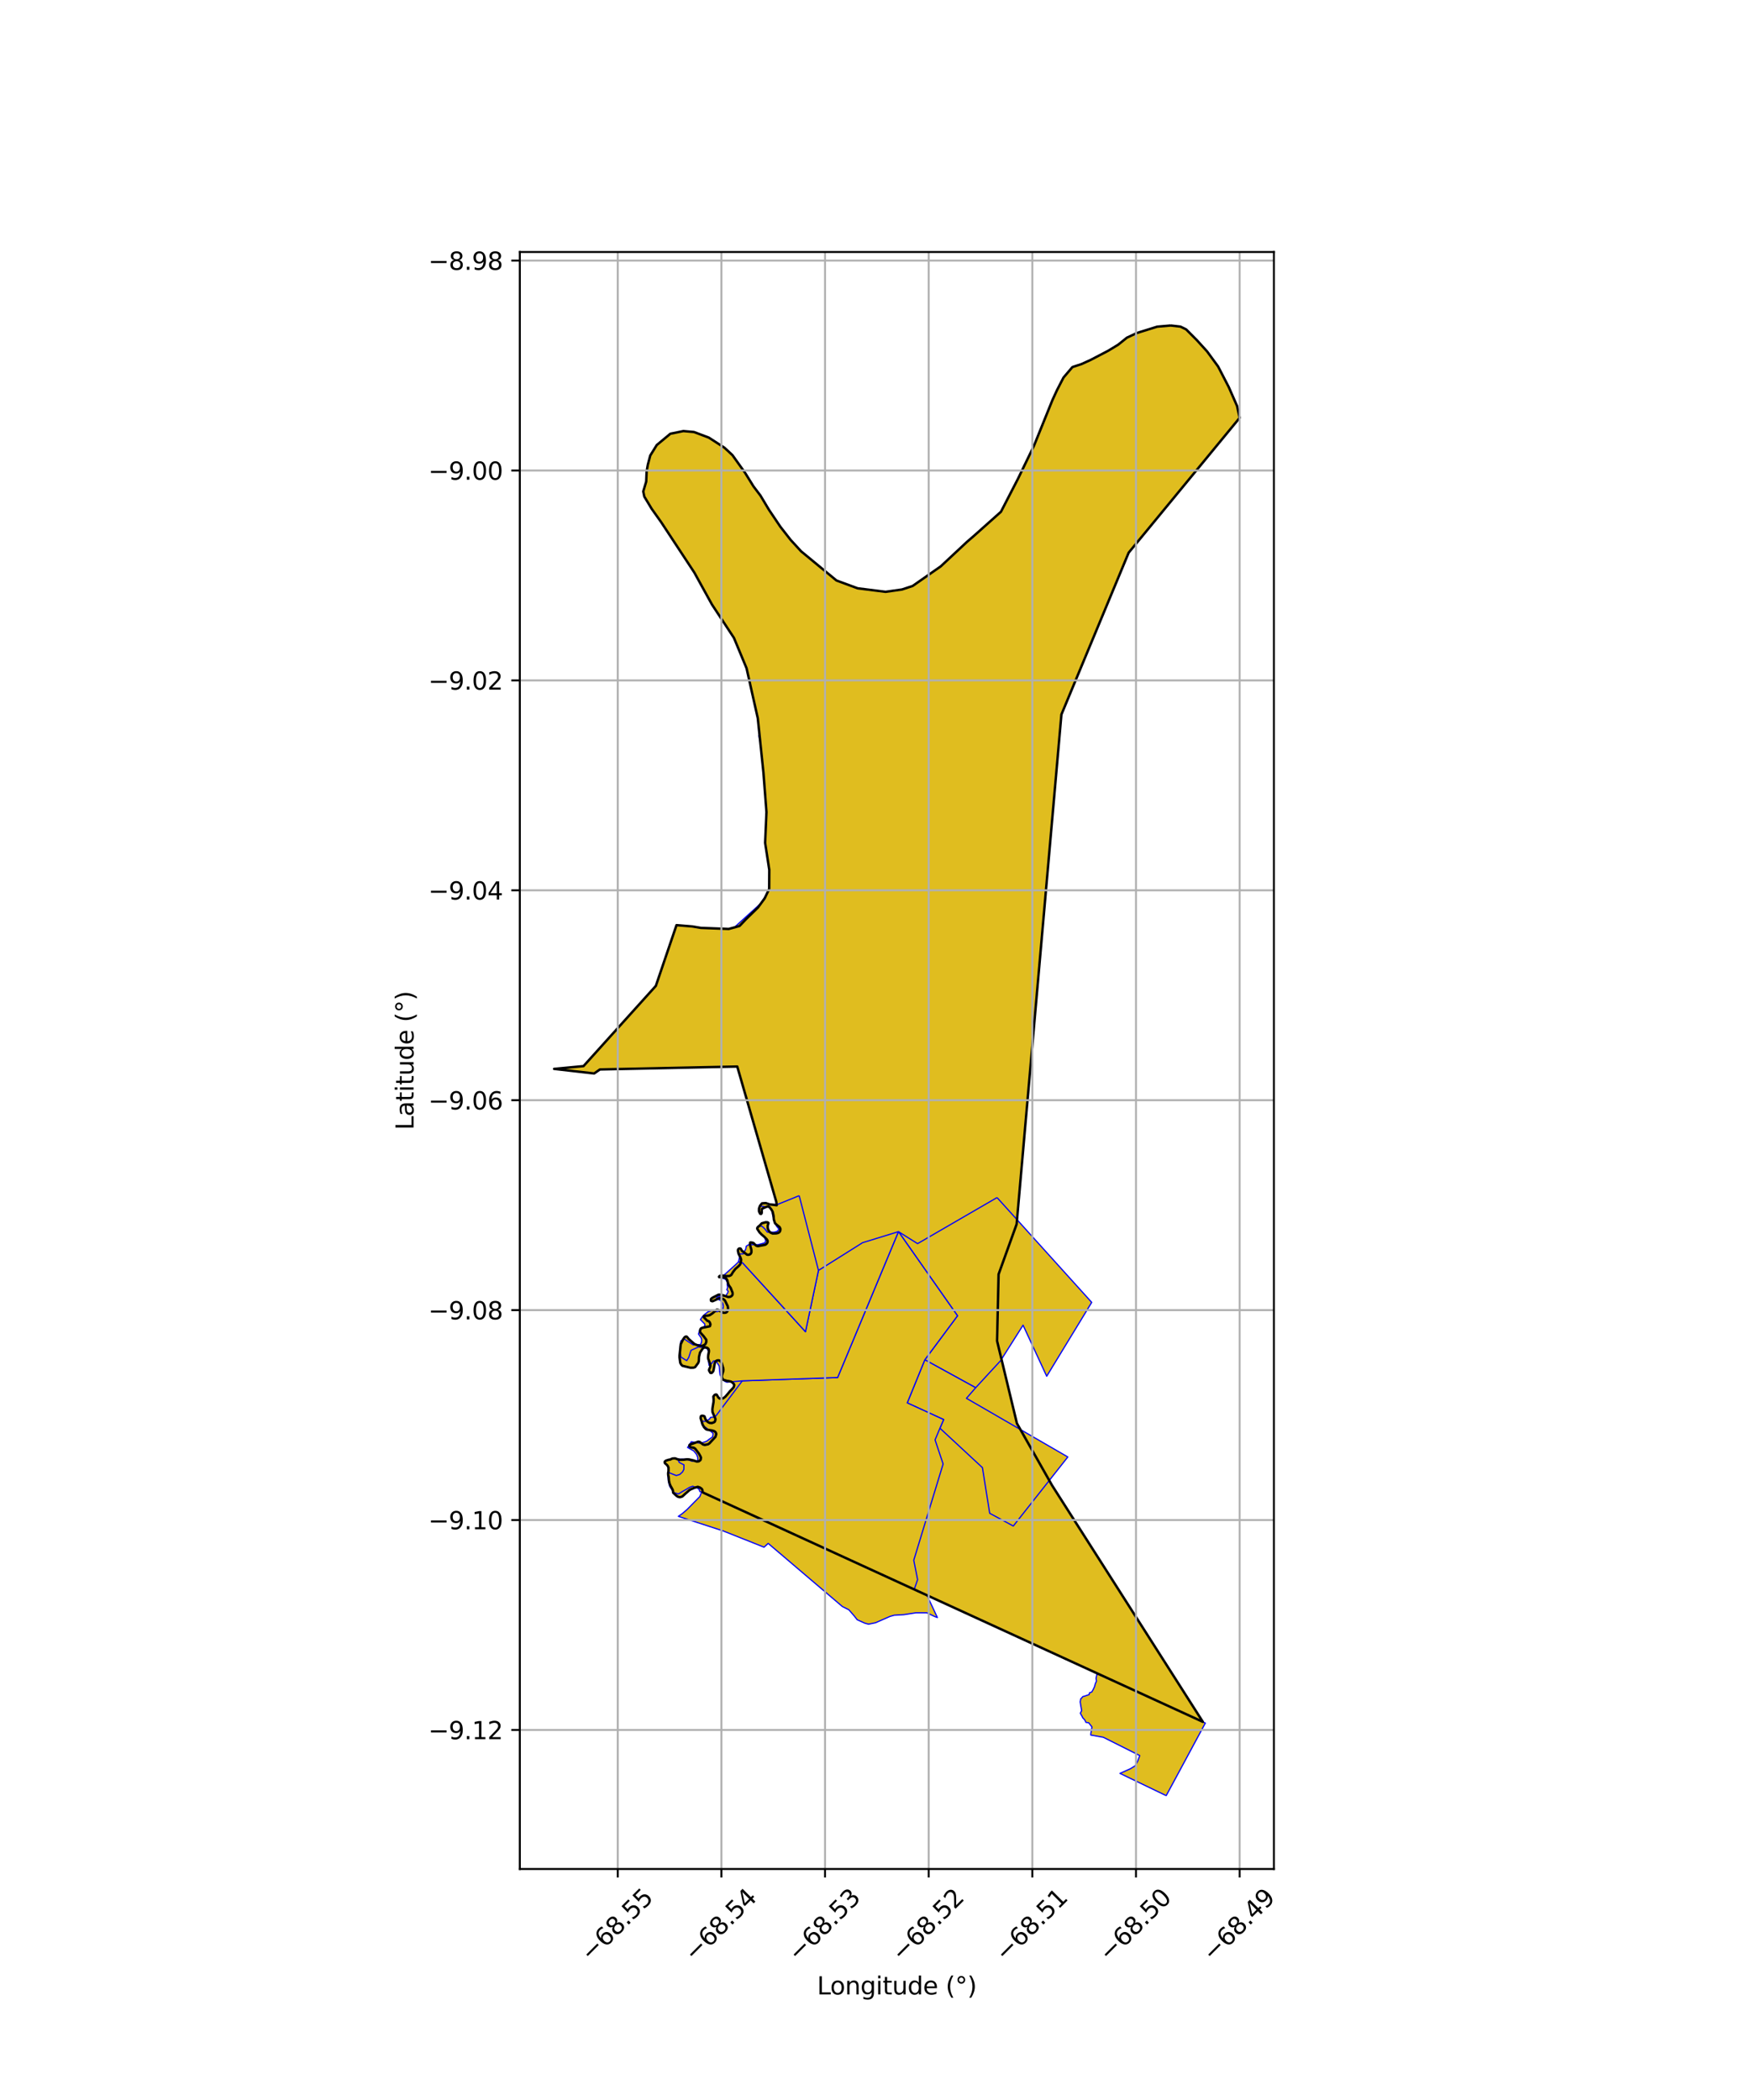 <?xml version="1.0" encoding="utf-8" standalone="no"?>
<!DOCTYPE svg PUBLIC "-//W3C//DTD SVG 1.1//EN"
  "http://www.w3.org/Graphics/SVG/1.1/DTD/svg11.dtd">
<svg xmlns:xlink="http://www.w3.org/1999/xlink" width="720pt" height="864pt" viewBox="0 0 720 864" xmlns="http://www.w3.org/2000/svg" version="1.1">
 <defs>
  <style type="text/css">*{stroke-linejoin: round; stroke-linecap: butt}</style>
 </defs>
 <g id="figure_1">
  <g id="patch_1">
   <path d="M 0 864 
L 720 864 
L 720 0 
L 0 0 
z
" style="fill: #ffffff"/>
  </g>
  <g id="axes_1">
   <g id="patch_2">
    <path d="M 213.872 768.96 
L 524.128 768.96 
L 524.128 103.68 
L 213.872 103.68 
z
" style="fill: #ffffff"/>
   </g>
   <g id="PatchCollection_1">
    <path d="M 315.348 368.096 
L 389.11 423.357 
L 382.056 439.625 
L 367.321 439.344 
L 312.938 371.754 
L 315.348 368.096 
" clip-path="url(#p35bdde4fa9)" style="fill: #e0bd1f; stroke: #0000ff; stroke-width: 0.5"/>
    <path d="M 312.938 371.754 
L 367.321 439.344 
L 343.735 438.531 
L 336.111 438.544 
L 302.342 381.353 
L 312.938 371.754 
" clip-path="url(#p35bdde4fa9)" style="fill: #e0bd1f; stroke: #0000ff; stroke-width: 0.5"/>
    <path d="M 314.208 312.755 
L 403.46 326.475 
L 412.264 355.491 
L 315.335 319.09 
L 314.208 312.755 
" clip-path="url(#p35bdde4fa9)" style="fill: #e0bd1f; stroke: #0000ff; stroke-width: 0.5"/>
    <path d="M 395.047 300.644 
L 397.535 307.163 
L 403.46 326.475 
L 314.208 312.755 
L 312.214 302.62 
L 395.047 300.644 
" clip-path="url(#p35bdde4fa9)" style="fill: #e0bd1f; stroke: #0000ff; stroke-width: 0.5"/>
    <path d="M 298.634 206.003 
L 302.963 222.14 
L 277.003 222.379 
L 276.584 221.75 
L 272.039 214.855 
L 268.097 209.304 
L 267.306 207.981 
L 298.634 206.003 
" clip-path="url(#p35bdde4fa9)" style="fill: #e0bd1f; stroke: #0000ff; stroke-width: 0.5"/>
    <path d="M 481.66 133.92 
L 485.683 134.384 
L 488.011 135.521 
L 492.446 139.972 
L 496.653 144.606 
L 501.171 150.793 
L 505.554 159.273 
L 508.952 167.02 
L 510.025 171.914 
L 464.365 227.389 
L 436.693 293.983 
L 418.268 503.665 
L 410.843 524.283 
L 410.225 551.703 
L 418.391 585.621 
L 432.864 611.149 
L 494.889 708.416 
L 289.367 614.134 
L 289.01 613.812 
L 289.052 613.529 
L 288.983 613.048 
L 288.729 612.556 
L 288.011 612.039 
L 287.081 611.721 
L 286.274 611.899 
L 285.627 612.148 
L 285.348 612.312 
L 285.065 612.439 
L 284.722 612.557 
L 284.23 612.74 
L 283.627 613.095 
L 282.916 613.804 
L 282.532 614.076 
L 282.011 614.508 
L 281.254 615.296 
L 280.734 615.693 
L 280.107 615.917 
L 279.829 615.984 
L 279.254 615.912 
L 278.781 615.728 
L 278.301 615.398 
L 277.665 614.736 
L 277.123 614.296 
L 276.956 614.137 
L 276.862 613.238 
L 276.633 612.674 
L 276.21 612.006 
L 275.848 611.286 
L 275.477 610.353 
L 275.216 609.208 
L 275.187 608.404 
L 275.12 607.765 
L 274.914 606.889 
L 274.883 606.117 
L 275.037 605.176 
L 275.036 604.386 
L 275.036 603.82 
L 274.721 603.113 
L 274.277 602.6 
L 273.674 602.101 
L 273.45 601.752 
L 273.489 601.354 
L 273.648 601.209 
L 274 600.94 
L 274.773 600.675 
L 275.352 600.519 
L 275.797 600.516 
L 276.109 600.296 
L 276.74 600.056 
L 277.77 600.009 
L 278.779 600.384 
L 279.683 600.588 
L 281.12 600.584 
L 282.122 600.456 
L 282.578 600.402 
L 283.461 600.441 
L 284.551 600.637 
L 285.303 600.854 
L 285.966 601.108 
L 286.659 601.317 
L 287.491 601.24 
L 288.146 600.745 
L 288.276 600.499 
L 288.444 599.942 
L 288.409 599.714 
L 288.109 599.031 
L 287.535 598.019 
L 287.048 597.398 
L 286.769 597.039 
L 286.034 596.044 
L 285.482 595.666 
L 284.779 595.562 
L 284.292 595.472 
L 283.887 595.251 
L 283.691 595.057 
L 283.618 594.736 
L 283.663 594.528 
L 283.802 594.386 
L 284.378 594.168 
L 285.293 593.786 
L 286.081 593.447 
L 286.774 593.169 
L 287.326 593.124 
L 287.87 593.244 
L 288.242 593.501 
L 288.654 593.9 
L 289.245 594.306 
L 289.984 594.494 
L 290.863 594.381 
L 291.313 594.217 
L 291.907 593.815 
L 292.369 593.317 
L 293.058 592.492 
L 293.443 592.053 
L 293.935 591.662 
L 294.348 591.161 
L 294.61 590.544 
L 294.682 590.096 
L 294.618 589.657 
L 294.383 589.216 
L 293.872 588.825 
L 293.04 588.553 
L 292.246 588.447 
L 291.412 588.323 
L 290.973 588.227 
L 290.445 588.004 
L 289.988 587.615 
L 289.677 587.208 
L 289.45 586.848 
L 289.108 586.182 
L 288.843 585.419 
L 288.525 584.532 
L 288.36 584.018 
L 288.264 583.507 
L 288.273 582.924 
L 288.353 582.722 
L 288.579 582.516 
L 288.83 582.457 
L 289.128 582.462 
L 289.496 582.527 
L 289.788 582.687 
L 289.887 582.827 
L 290 583.213 
L 290.168 583.737 
L 290.446 584.224 
L 290.804 584.687 
L 291.355 585.125 
L 292 585.437 
L 292.582 585.525 
L 292.899 585.493 
L 293.421 585.351 
L 293.854 585.127 
L 294.143 584.836 
L 294.327 584.422 
L 294.364 584.072 
L 294.298 583.605 
L 294.041 582.94 
L 293.802 582.467 
L 293.642 582.126 
L 293.326 581.438 
L 293.167 581.013 
L 293.096 580.479 
L 293.084 579.851 
L 293.154 579.187 
L 293.318 578.241 
L 293.469 577.474 
L 293.564 576.84 
L 293.6 575.874 
L 293.498 575.001 
L 293.464 574.856 
L 293.506 574.563 
L 293.725 574.18 
L 293.998 573.926 
L 294.333 573.752 
L 294.537 573.716 
L 294.771 573.75 
L 294.871 573.821 
L 295.034 574.109 
L 295.278 574.549 
L 295.562 574.97 
L 296.002 575.35 
L 296.691 575.489 
L 297.204 575.411 
L 297.57 575.276 
L 298.388 574.67 
L 298.983 574.05 
L 299.447 573.454 
L 299.854 572.89 
L 300.214 572.502 
L 300.831 571.924 
L 301.406 571.268 
L 301.581 571.062 
L 301.882 570.692 
L 302.109 570.088 
L 302.092 569.829 
L 301.923 569.429 
L 301.572 569.019 
L 301.278 568.754 
L 300.729 568.42 
L 300.221 568.279 
L 299.601 568.183 
L 299.174 568.161 
L 298.634 568.007 
L 298.228 567.903 
L 297.877 567.818 
L 297.583 567.688 
L 297.351 567.466 
L 297.183 567.169 
L 297.063 566.884 
L 296.984 566.555 
L 297 565.94 
L 297.137 565.361 
L 297.276 564.971 
L 297.548 564.233 
L 297.635 563.58 
L 297.558 562.935 
L 297.274 561.9 
L 297.112 561.39 
L 296.876 560.71 
L 296.668 560.308 
L 296.399 559.996 
L 296.078 559.818 
L 295.714 559.669 
L 295.007 559.732 
L 294.558 559.999 
L 294.308 560.281 
L 294.075 560.946 
L 294.009 561.593 
L 293.838 562.239 
L 293.706 562.728 
L 293.635 563.399 
L 293.557 563.852 
L 293.425 564.214 
L 293.186 564.569 
L 292.889 564.816 
L 292.594 564.896 
L 292.269 564.823 
L 291.994 564.417 
L 291.782 564.004 
L 291.713 563.663 
L 291.85 563.198 
L 292.132 562.664 
L 292.299 561.938 
L 292.169 561.121 
L 291.788 560.198 
L 291.519 559.538 
L 291.377 559.046 
L 291.316 558.462 
L 291.373 557.684 
L 291.566 556.821 
L 291.678 556.086 
L 291.654 555.45 
L 291.458 554.946 
L 290.953 554.522 
L 290.527 554.425 
L 290.407 554.381 
L 290.34 554.325 
L 290.149 554.282 
L 289.943 554.284 
L 289.73 554.375 
L 289.564 554.489 
L 289.48 554.56 
L 289.382 554.603 
L 289.265 554.683 
L 289.118 554.795 
L 289.008 554.984 
L 288.984 555.036 
L 288.942 555.094 
L 288.813 555.215 
L 288.609 555.451 
L 288.418 555.695 
L 288.196 556.034 
L 288.101 556.213 
L 288.013 556.476 
L 287.947 556.719 
L 287.755 557.468 
L 287.59 558.231 
L 287.562 558.972 
L 287.58 559.59 
L 287.508 560.049 
L 287.281 560.724 
L 286.759 561.485 
L 286.375 562.05 
L 286.029 562.416 
L 285.698 562.594 
L 285.265 562.701 
L 284.435 562.743 
L 284.105 562.729 
L 283.501 562.588 
L 282.825 562.415 
L 282.121 562.284 
L 281.449 562.173 
L 280.783 561.938 
L 280.261 561.411 
L 279.878 560.704 
L 279.715 559.713 
L 279.587 558.515 
L 279.583 557.717 
L 279.712 556.428 
L 279.812 555.369 
L 279.937 553.844 
L 280.079 553.037 
L 280.549 551.985 
L 281.021 551.097 
L 281.627 550.229 
L 282.016 549.933 
L 282.472 549.889 
L 282.747 550.133 
L 283.325 550.872 
L 284.052 551.522 
L 284.968 552.311 
L 285.726 552.974 
L 286.396 553.282 
L 287.18 553.561 
L 287.718 553.747 
L 288.616 553.759 
L 289.348 553.559 
L 290.028 553.19 
L 290.344 552.769 
L 290.592 552.062 
L 290.635 551.564 
L 290.607 551.367 
L 290.579 551.193 
L 290.443 551.042 
L 290.376 550.972 
L 290.311 550.888 
L 290.061 550.519 
L 289.826 550.158 
L 289.532 549.796 
L 289.182 549.426 
L 288.766 549.059 
L 288.534 548.866 
L 288.331 548.649 
L 288.197 548.428 
L 288.081 548.174 
L 288.012 547.914 
L 288.026 547.518 
L 288.109 547.045 
L 288.267 546.73 
L 288.354 546.581 
L 288.614 546.414 
L 288.932 546.296 
L 289.301 546.23 
L 289.734 546.189 
L 290.278 546.14 
L 291.065 545.961 
L 291.499 545.828 
L 291.852 545.717 
L 292.101 545.6 
L 292.238 545.304 
L 292.275 545.149 
L 292.3 544.992 
L 292.287 544.962 
L 292.295 544.917 
L 292.279 544.736 
L 292.199 544.569 
L 292.14 544.495 
L 292.154 544.439 
L 292.12 544.266 
L 292.058 544.132 
L 291.999 544.048 
L 291.917 543.928 
L 291.826 543.807 
L 291.733 543.703 
L 291.686 543.657 
L 291.618 543.599 
L 291.439 543.498 
L 291.242 543.543 
L 291.233 543.546 
L 291.181 543.543 
L 291.156 543.537 
L 291.126 543.525 
L 291.082 543.49 
L 290.906 543.322 
L 290.633 543.113 
L 290.424 542.959 
L 290.225 542.782 
L 289.965 542.533 
L 289.702 542.182 
L 289.617 542.022 
L 289.538 541.827 
L 289.508 541.637 
L 289.506 541.609 
L 289.507 541.603 
L 289.54 541.501 
L 289.548 541.398 
L 289.552 541.396 
L 289.615 541.385 
L 289.682 541.367 
L 289.76 541.402 
L 290.048 541.4 
L 290.363 541.396 
L 290.566 541.385 
L 290.773 541.375 
L 290.973 541.319 
L 291.175 541.298 
L 291.621 541.229 
L 292.063 541.061 
L 292.479 540.813 
L 293.106 540.363 
L 293.457 540.037 
L 293.674 539.765 
L 293.912 539.536 
L 294.153 539.323 
L 294.436 539.029 
L 294.637 538.91 
L 294.855 538.854 
L 295.184 538.838 
L 295.449 538.893 
L 295.638 538.987 
L 295.976 539.227 
L 296.358 539.444 
L 296.72 539.677 
L 297.266 539.967 
L 297.782 540.135 
L 298.221 540.135 
L 298.508 540.085 
L 298.78 539.979 
L 299.162 539.661 
L 299.39 539.319 
L 299.511 538.939 
L 299.558 538.571 
L 299.538 538.273 
L 299.411 537.417 
L 299.098 536.724 
L 298.84 536.045 
L 298.395 535.345 
L 298.177 534.983 
L 297.761 534.578 
L 297.282 534.362 
L 296.666 534.129 
L 295.885 534.122 
L 295.08 534.456 
L 294.66 534.702 
L 294.064 535.03 
L 293.391 535.282 
L 293.11 535.367 
L 292.721 535.341 
L 292.576 535.23 
L 292.539 535.162 
L 292.466 534.891 
L 292.459 534.677 
L 292.608 534.322 
L 292.816 534.131 
L 293.191 533.896 
L 293.838 533.535 
L 294.629 533.06 
L 295.122 532.819 
L 295.592 532.67 
L 295.984 532.638 
L 296.614 532.705 
L 297.175 532.811 
L 297.955 533.096 
L 298.752 533.416 
L 299.233 533.604 
L 299.611 533.643 
L 300.32 533.574 
L 300.77 533.378 
L 301.172 533.053 
L 301.416 532.597 
L 301.464 532.224 
L 301.401 531.863 
L 301.281 531.555 
L 301.035 530.854 
L 300.859 530.298 
L 300.635 529.908 
L 300.316 529.514 
L 300.025 529.128 
L 299.792 528.711 
L 299.606 528.268 
L 299.494 527.835 
L 299.424 527.355 
L 299.276 526.897 
L 299.06 526.387 
L 298.665 525.909 
L 298.326 525.702 
L 297.897 525.605 
L 297.375 525.507 
L 296.807 525.499 
L 296.245 525.572 
L 296.034 525.545 
L 295.934 525.501 
L 295.87 525.452 
L 295.811 525.345 
L 295.81 525.267 
L 295.864 525.168 
L 296.017 525.044 
L 296.36 524.863 
L 296.799 524.779 
L 297.115 524.796 
L 297.677 524.906 
L 298.255 524.978 
L 298.801 525.014 
L 299.479 525.037 
L 300.044 524.985 
L 300.375 524.87 
L 300.715 524.667 
L 300.945 524.429 
L 301.189 523.975 
L 301.544 523.41 
L 302.069 522.694 
L 302.519 522.126 
L 303.277 521.495 
L 303.855 520.944 
L 304.468 520.284 
L 304.693 519.846 
L 304.802 519.352 
L 304.86 518.936 
L 304.9 518.634 
L 304.911 518.152 
L 304.797 517.681 
L 304.608 517.272 
L 304.2 516.53 
L 303.905 515.911 
L 303.762 515.447 
L 303.632 514.771 
L 303.62 514.169 
L 303.769 513.875 
L 303.953 513.74 
L 304.085 513.68 
L 304.37 513.625 
L 304.525 513.643 
L 304.775 513.76 
L 304.961 514.185 
L 305.2 514.572 
L 305.594 514.893 
L 305.972 515.158 
L 306.297 515.467 
L 306.681 515.871 
L 307.368 516.226 
L 307.974 516.256 
L 308.55 516.088 
L 308.925 515.757 
L 309.159 515.173 
L 309.205 514.711 
L 309.142 514.248 
L 308.906 513.512 
L 308.655 512.653 
L 308.556 512.059 
L 308.529 511.743 
L 308.584 511.362 
L 308.697 511.208 
L 308.699 511.205 
L 308.916 511.163 
L 309.121 511.206 
L 309.48 511.227 
L 309.811 511.322 
L 310.071 511.452 
L 310.198 511.593 
L 310.589 512.068 
L 310.915 512.354 
L 311.35 512.606 
L 311.892 512.702 
L 312.371 512.642 
L 313.074 512.467 
L 313.606 512.36 
L 314.059 512.306 
L 314.355 512.258 
L 314.787 512.154 
L 315.165 511.924 
L 315.564 511.527 
L 315.797 511.082 
L 315.848 510.68 
L 315.814 510.5 
L 315.716 510.25 
L 315.544 509.975 
L 315.245 509.705 
L 314.973 509.408 
L 314.509 508.9 
L 313.875 508.287 
L 313.365 507.933 
L 312.814 507.446 
L 312.498 507.042 
L 312.128 506.543 
L 311.875 506.183 
L 311.644 505.873 
L 311.546 505.584 
L 311.546 505.24 
L 311.78 504.851 
L 312.086 504.622 
L 312.608 504.173 
L 312.952 503.738 
L 313.217 503.404 
L 313.424 503.298 
L 313.943 503.187 
L 314.649 502.95 
L 315.041 502.858 
L 315.825 502.905 
L 316.116 503.059 
L 316.175 503.166 
L 316.177 503.267 
L 316.104 503.49 
L 315.997 503.706 
L 315.861 504.2 
L 315.843 504.781 
L 315.872 505.249 
L 316.055 505.909 
L 316.497 506.663 
L 316.995 507.122 
L 317.466 507.357 
L 317.859 507.5 
L 318.404 507.526 
L 319.324 507.46 
L 319.976 507.325 
L 320.52 507.084 
L 320.925 506.58 
L 321.062 505.981 
L 321.057 505.493 
L 320.913 505.102 
L 320.711 504.815 
L 320.401 504.536 
L 320.066 504.303 
L 319.614 503.955 
L 319.249 503.675 
L 319.051 503.507 
L 318.918 503.351 
L 318.869 503.284 
L 318.84 503.163 
L 318.806 502.875 
L 318.711 502.588 
L 318.549 502.283 
L 318.442 502.013 
L 318.377 501.709 
L 318.349 501.014 
L 318.27 500.283 
L 318.112 499.529 
L 317.885 498.542 
L 317.658 498.08 
L 317.369 497.634 
L 316.989 497.172 
L 316.586 496.644 
L 316.008 496.409 
L 315.483 496.472 
L 315.001 496.676 
L 314.562 496.841 
L 314.141 497.008 
L 314.053 497.099 
L 313.852 497.147 
L 313.415 497.518 
L 313.377 498.008 
L 313.422 498.471 
L 313.445 498.848 
L 313.388 499.131 
L 313.256 499.351 
L 313.158 499.433 
L 312.993 499.46 
L 312.804 499.388 
L 312.698 499.301 
L 312.504 498.978 
L 312.383 498.61 
L 312.274 498.366 
L 312.232 497.706 
L 312.282 497.232 
L 312.471 496.512 
L 312.684 496.096 
L 313.168 495.421 
L 313.511 495.092 
L 314.2 495.031 
L 314.564 494.963 
L 315.077 494.984 
L 315.385 495.115 
L 316.059 495.354 
L 316.526 495.495 
L 317.068 495.582 
L 317.631 495.721 
L 318.519 495.836 
L 319.241 495.873 
L 319.563 495.874 
L 319.396 494.469 
L 303.326 438.802 
L 246.825 440.007 
L 244.454 441.657 
L 227.975 439.772 
L 240.075 438.626 
L 269.832 405.621 
L 278.332 380.632 
L 284.86 381.168 
L 288.323 381.757 
L 299.82 382.204 
L 304.269 380.977 
L 306.94 378.161 
L 311.835 373.399 
L 314.608 369.599 
L 316.454 365.736 
L 316.501 357.871 
L 314.791 346.777 
L 315.343 334.121 
L 314.107 317.967 
L 311.77 295.485 
L 307.154 274.942 
L 301.963 262.443 
L 292.924 248.723 
L 285.662 235.56 
L 276.584 221.75 
L 272.039 214.855 
L 268.097 209.304 
L 265.082 204.297 
L 264.652 202.183 
L 265.871 198.12 
L 266.037 193.996 
L 266.539 191.188 
L 267.53 187.419 
L 270.214 183.097 
L 275.803 178.455 
L 281.156 177.353 
L 285.514 177.74 
L 291.625 180.043 
L 298.027 184.173 
L 301.348 187.249 
L 306.586 194.592 
L 310.008 200.11 
L 312.883 203.904 
L 316.376 209.742 
L 321.084 216.739 
L 325.277 222.109 
L 329.592 226.813 
L 335.493 231.737 
L 344.164 238.84 
L 352.855 242.043 
L 364.339 243.492 
L 371.116 242.53 
L 375.483 241.083 
L 387.068 233.002 
L 397.956 222.837 
L 400.786 220.398 
L 411.818 210.558 
L 418.827 196.974 
L 425.42 183.352 
L 429.631 173.031 
L 433.025 164.545 
L 434.898 160.481 
L 437.553 155.337 
L 441.22 151.024 
L 444.941 149.803 
L 448.691 148.096 
L 455.89 144.34 
L 460.053 141.816 
L 463.635 138.934 
L 467.736 137.01 
L 472.175 135.645 
L 476.124 134.397 
L 481.66 133.92 
" clip-path="url(#p35bdde4fa9)" style="fill: #e0bd1f; stroke: #0000ff; stroke-width: 0.5"/>
    <path d="M 410.215 492.712 
L 449.161 535.834 
L 430.643 566.224 
L 420.919 545.217 
L 411.683 559.81 
L 401.419 570.947 
L 380.496 559.451 
L 393.945 541.354 
L 369.65 506.735 
L 377.516 511.666 
L 410.215 492.712 
" clip-path="url(#p35bdde4fa9)" style="fill: #e0bd1f; stroke: #0000ff; stroke-width: 0.5"/>
    <path d="M 380.496 559.451 
L 401.419 570.947 
L 397.627 575.302 
L 439.332 599.44 
L 416.902 627.849 
L 407.193 622.605 
L 404.195 603.823 
L 386.718 587.609 
L 388.24 584.054 
L 373.267 577.189 
L 380.496 559.451 
" clip-path="url(#p35bdde4fa9)" style="fill: #e0bd1f; stroke: #0000ff; stroke-width: 0.5"/>
    <path d="M 452.265 688.933 
L 494.889 708.416 
L 495.907 708.922 
L 479.843 738.72 
L 479.406 738.591 
L 460.793 729.623 
L 465.099 727.698 
L 467.105 726.452 
L 468.018 724.726 
L 468.922 722.293 
L 453.938 714.766 
L 449.655 713.99 
L 448.779 713.848 
L 448.79 713.343 
L 449.246 710.487 
L 447.885 708.77 
L 446.791 708.641 
L 446.33 707.664 
L 445.465 706.725 
L 445.213 706.165 
L 444.475 704.875 
L 445.031 703.791 
L 444.632 701.57 
L 444.423 700.198 
L 444.632 698.992 
L 445.571 697.984 
L 446.069 697.896 
L 448.111 697.198 
L 448.27 696.455 
L 449.171 696.162 
L 449.815 695.03 
L 450.309 693.977 
L 450.665 692.669 
L 451.129 691.624 
L 450.933 690.512 
L 451.268 688.971 
L 452.265 688.933 
" clip-path="url(#p35bdde4fa9)" style="fill: #e0bd1f; stroke: #0000ff; stroke-width: 0.5"/>
    <path d="M 288.643 613.903 
L 289.367 614.134 
L 381.404 656.369 
L 385.657 665.502 
L 384.468 665.044 
L 381.331 663.555 
L 376.811 663.554 
L 371.899 664.312 
L 367.893 664.555 
L 366.167 665.042 
L 360.239 667.636 
L 357.347 668.239 
L 355.804 667.813 
L 352.685 666.418 
L 351.373 664.749 
L 349.246 662.309 
L 346.588 660.985 
L 316.056 634.998 
L 314.343 636.554 
L 297.504 629.859 
L 280.31 624.261 
L 279.099 623.866 
L 280.757 622.707 
L 282.676 621.06 
L 287.929 615.734 
L 288.643 613.903 
" clip-path="url(#p35bdde4fa9)" style="fill: #e0bd1f; stroke: #0000ff; stroke-width: 0.5"/>
    <path d="M 369.65 506.735 
L 393.945 541.354 
L 380.496 559.451 
L 373.267 577.189 
L 388.24 584.054 
L 386.718 587.609 
L 384.71 592.408 
L 388.025 602.318 
L 375.948 641.936 
L 377.527 649.905 
L 376.126 653.939 
L 289.367 614.134 
L 287.93 613.65 
L 287.635 612.755 
L 286.712 612.073 
L 285.605 611.75 
L 285.032 611.466 
L 283.719 611.934 
L 282.356 612.757 
L 280.715 613.678 
L 279.106 614.666 
L 277.301 614.099 
L 276.33 612.765 
L 275.493 611.447 
L 274.977 609.35 
L 274.806 607.554 
L 275.183 605.871 
L 278.242 607.07 
L 279.683 606.627 
L 280.824 605.59 
L 281.365 604.551 
L 281.402 602.694 
L 279.485 601.689 
L 278.848 600.331 
L 282.543 600.367 
L 284.785 601.204 
L 287.03 601.028 
L 287.093 599.677 
L 286.561 598.342 
L 285.366 596.908 
L 282.893 595.539 
L 284.427 593.154 
L 286.606 593.587 
L 288.173 593.765 
L 289.879 593.285 
L 290.854 592.888 
L 291.826 592.123 
L 293.213 591.147 
L 293.391 589.72 
L 292.493 588.957 
L 291.196 587.952 
L 288.807 586.155 
L 288.552 584.698 
L 290.006 584.8 
L 291.081 584.41 
L 292.056 583.666 
L 292.281 583.186 
L 293.082 583.045 
L 294.122 583.111 
L 305.406 568.121 
L 344.623 566.742 
L 369.65 506.735 
" clip-path="url(#p35bdde4fa9)" style="fill: #e0bd1f; stroke: #0000ff; stroke-width: 0.5"/>
    <path d="M 369.65 506.735 
L 344.623 566.742 
L 305.406 568.121 
L 299.022 568.683 
L 298.134 568.283 
L 296.929 567.145 
L 296.239 565.534 
L 296.073 564.103 
L 295.903 562.059 
L 295.26 560.992 
L 294.534 559.947 
L 293.518 559.954 
L 292.783 561.035 
L 291.723 561.758 
L 291.511 560.153 
L 291.371 557.32 
L 291.397 555.916 
L 290.99 554.914 
L 290.178 554.565 
L 289.056 554.357 
L 287.39 554.178 
L 284.326 555.55 
L 283.367 558.468 
L 282.55 559.806 
L 281.093 558.922 
L 280.116 558.267 
L 279.926 556.446 
L 279.842 553.965 
L 280.125 551.698 
L 281.492 550.838 
L 283.534 552.257 
L 285.278 553.349 
L 287.308 553.193 
L 288.217 553.242 
L 288.635 552.104 
L 288.684 551.185 
L 288.453 550.39 
L 287.381 548.873 
L 287.918 547.094 
L 289.478 546.1 
L 290.042 545.286 
L 289.901 544.68 
L 289.234 544.012 
L 288.165 542.924 
L 288.992 541.706 
L 290.004 540.715 
L 291.335 539.692 
L 293.078 539.12 
L 294.898 539.66 
L 296.888 539.179 
L 297.454 538.291 
L 297.596 537.474 
L 297.416 536.44 
L 297.054 535.663 
L 296.357 535.009 
L 295.379 534.521 
L 294.73 534.1 
L 295.078 533.784 
L 295.515 533.364 
L 296.912 533.341 
L 298.682 533.024 
L 299.279 532.081 
L 299.637 531.319 
L 299.018 530.602 
L 299.349 529.826 
L 299.307 529.126 
L 299.169 528.503 
L 299.27 527.691 
L 298.725 526.593 
L 298.215 526.21 
L 297.496 525.982 
L 296.887 525.555 
L 296.932 525.253 
L 296.831 524.901 
L 297.901 524.594 
L 298.404 524.141 
L 300.206 522.53 
L 301.53 521.33 
L 302.539 520.423 
L 303.824 519.19 
L 305.513 519.544 
L 331.393 547.897 
L 336.743 522.685 
L 354.872 511.286 
L 369.65 506.735 
" clip-path="url(#p35bdde4fa9)" style="fill: #e0bd1f; stroke: #0000ff; stroke-width: 0.5"/>
    <path d="M 328.807 491.929 
L 336.743 522.685 
L 331.393 547.897 
L 305.513 519.544 
L 303.824 519.19 
L 304.075 518.086 
L 304.361 516.824 
L 303.944 515.911 
L 305.327 515.913 
L 305.776 515.912 
L 306.011 515.158 
L 306.77 514.074 
L 307.051 512.695 
L 308.02 512.123 
L 308.595 512.059 
L 310.361 512.13 
L 311.928 512.086 
L 314.646 511.347 
L 315.024 510.514 
L 314.509 508.881 
L 312.313 506.792 
L 311.585 505.584 
L 312.348 504.397 
L 313.55 504.54 
L 314.733 505.679 
L 315.728 506.96 
L 318.523 506.957 
L 319.799 506.598 
L 320.483 505.718 
L 319.513 504.506 
L 318.828 503.067 
L 317.898 500.076 
L 317.643 498.092 
L 316.668 496.752 
L 316.008 496.409 
L 315.502 496.469 
L 314.659 496.471 
L 314.273 496.372 
L 313.614 496.343 
L 313.026 496.3 
L 312.763 496.273 
L 312.684 496.264 
L 312.701 496.106 
L 313.178 495.438 
L 313.856 495.061 
L 315.083 494.965 
L 317.07 495.562 
L 319.907 495.545 
L 328.807 491.929 
" clip-path="url(#p35bdde4fa9)" style="fill: #e0bd1f; stroke: #0000ff; stroke-width: 0.5"/>
   </g>
   <g id="PatchCollection_2">
    <path d="M 481.66 133.92 
L 485.683 134.384 
L 488.011 135.521 
L 492.446 139.972 
L 496.653 144.606 
L 501.171 150.793 
L 505.554 159.273 
L 508.952 167.02 
L 510.025 171.914 
L 464.365 227.389 
L 436.693 293.983 
L 418.268 503.665 
L 410.843 524.283 
L 410.225 551.703 
L 418.391 585.621 
L 432.864 611.149 
L 494.889 708.416 
L 289.367 614.134 
L 289.01 613.812 
L 289.052 613.529 
L 288.983 613.048 
L 288.729 612.556 
L 288.011 612.039 
L 287.081 611.721 
L 285.627 612.148 
L 284.722 612.557 
L 284.23 612.74 
L 283.627 613.095 
L 282.532 614.076 
L 282.011 614.508 
L 280.734 615.693 
L 279.829 615.984 
L 279.254 615.912 
L 278.781 615.728 
L 278.301 615.398 
L 276.956 614.137 
L 276.862 613.238 
L 276.633 612.674 
L 275.848 611.286 
L 275.477 610.353 
L 275.216 609.208 
L 275.12 607.765 
L 274.914 606.889 
L 274.883 606.117 
L 275.037 605.176 
L 275.036 603.82 
L 274.721 603.113 
L 274.277 602.6 
L 273.674 602.101 
L 273.45 601.752 
L 273.489 601.354 
L 274 600.94 
L 275.352 600.519 
L 275.797 600.516 
L 276.109 600.296 
L 276.74 600.056 
L 277.77 600.009 
L 278.779 600.384 
L 279.683 600.588 
L 281.12 600.584 
L 282.578 600.402 
L 283.461 600.441 
L 285.303 600.854 
L 286.659 601.317 
L 287.491 601.24 
L 288.146 600.745 
L 288.276 600.499 
L 288.409 599.714 
L 288.109 599.031 
L 287.535 598.019 
L 286.034 596.044 
L 285.482 595.666 
L 284.292 595.472 
L 283.691 595.057 
L 283.663 594.528 
L 283.802 594.386 
L 287.326 593.124 
L 287.87 593.244 
L 289.245 594.306 
L 289.984 594.494 
L 291.313 594.217 
L 291.907 593.815 
L 294.348 591.161 
L 294.682 590.096 
L 294.618 589.657 
L 294.383 589.216 
L 293.872 588.825 
L 293.04 588.553 
L 290.973 588.227 
L 290.445 588.004 
L 289.677 587.208 
L 289.108 586.182 
L 288.264 583.507 
L 288.353 582.722 
L 288.579 582.516 
L 289.128 582.462 
L 289.788 582.687 
L 289.887 582.827 
L 290.168 583.737 
L 290.804 584.687 
L 291.355 585.125 
L 292 585.437 
L 292.899 585.493 
L 293.854 585.127 
L 294.143 584.836 
L 294.364 584.072 
L 294.298 583.605 
L 293.642 582.126 
L 293.167 581.013 
L 293.084 579.851 
L 293.318 578.241 
L 293.564 576.84 
L 293.6 575.874 
L 293.506 574.563 
L 293.998 573.926 
L 294.537 573.716 
L 294.871 573.821 
L 295.562 574.97 
L 296.002 575.35 
L 296.691 575.489 
L 297.57 575.276 
L 298.388 574.67 
L 299.447 573.454 
L 300.214 572.502 
L 301.406 571.268 
L 301.882 570.692 
L 302.092 569.829 
L 301.923 569.429 
L 301.278 568.754 
L 300.729 568.42 
L 299.601 568.183 
L 299.174 568.161 
L 297.583 567.688 
L 297.183 567.169 
L 296.984 566.555 
L 297 565.94 
L 297.276 564.971 
L 297.548 564.233 
L 297.635 563.58 
L 297.558 562.935 
L 296.876 560.71 
L 296.399 559.996 
L 295.714 559.669 
L 295.007 559.732 
L 294.558 559.999 
L 294.308 560.281 
L 294.075 560.946 
L 293.838 562.239 
L 293.635 563.399 
L 293.425 564.214 
L 292.889 564.816 
L 292.594 564.896 
L 292.269 564.823 
L 291.782 564.004 
L 291.713 563.663 
L 291.85 563.198 
L 292.132 562.664 
L 292.299 561.938 
L 292.169 561.121 
L 291.377 559.046 
L 291.316 558.462 
L 291.373 557.684 
L 291.678 556.086 
L 291.654 555.45 
L 291.458 554.946 
L 290.953 554.522 
L 289.943 554.284 
L 289.265 554.683 
L 288.984 555.036 
L 288.013 556.476 
L 287.59 558.231 
L 287.508 560.049 
L 287.281 560.724 
L 286.029 562.416 
L 285.698 562.594 
L 285.265 562.701 
L 284.105 562.729 
L 280.783 561.938 
L 280.261 561.411 
L 279.878 560.704 
L 279.587 558.515 
L 279.583 557.717 
L 280.079 553.037 
L 281.021 551.097 
L 281.627 550.229 
L 282.016 549.933 
L 282.472 549.889 
L 282.747 550.133 
L 283.325 550.872 
L 285.726 552.974 
L 287.18 553.561 
L 287.718 553.747 
L 288.616 553.759 
L 289.348 553.559 
L 290.028 553.19 
L 290.344 552.769 
L 290.592 552.062 
L 290.579 551.193 
L 290.061 550.519 
L 289.532 549.796 
L 288.081 548.174 
L 288.012 547.914 
L 288.109 547.045 
L 288.354 546.581 
L 288.932 546.296 
L 291.852 545.717 
L 292.101 545.6 
L 292.295 544.917 
L 292.199 544.569 
L 292.154 544.439 
L 291.999 544.048 
L 291.618 543.599 
L 291.439 543.498 
L 291.082 543.49 
L 289.617 542.022 
L 289.507 541.603 
L 289.682 541.367 
L 289.76 541.402 
L 291.175 541.298 
L 292.063 541.061 
L 293.106 540.363 
L 294.855 538.854 
L 295.449 538.893 
L 296.358 539.444 
L 297.266 539.967 
L 297.782 540.135 
L 298.508 540.085 
L 298.78 539.979 
L 299.162 539.661 
L 299.511 538.939 
L 299.538 538.273 
L 299.411 537.417 
L 298.395 535.345 
L 298.177 534.983 
L 297.761 534.578 
L 296.666 534.129 
L 295.885 534.122 
L 294.66 534.702 
L 293.391 535.282 
L 293.11 535.367 
L 292.576 535.23 
L 292.466 534.891 
L 292.459 534.677 
L 292.608 534.322 
L 293.191 533.896 
L 295.592 532.67 
L 295.984 532.638 
L 297.175 532.811 
L 299.611 533.643 
L 300.32 533.574 
L 300.77 533.378 
L 301.172 533.053 
L 301.416 532.597 
L 301.401 531.863 
L 300.635 529.908 
L 299.792 528.711 
L 299.494 527.835 
L 299.276 526.897 
L 299.06 526.387 
L 298.665 525.909 
L 298.326 525.702 
L 297.375 525.507 
L 295.87 525.452 
L 295.81 525.267 
L 296.017 525.044 
L 296.36 524.863 
L 297.115 524.796 
L 298.801 525.014 
L 300.044 524.985 
L 300.715 524.667 
L 300.945 524.429 
L 301.544 523.41 
L 302.519 522.126 
L 303.855 520.944 
L 304.468 520.284 
L 304.693 519.846 
L 304.9 518.634 
L 304.911 518.152 
L 304.608 517.272 
L 303.905 515.911 
L 303.632 514.771 
L 303.62 514.169 
L 303.953 513.74 
L 304.37 513.625 
L 304.775 513.76 
L 305.2 514.572 
L 307.368 516.226 
L 307.974 516.256 
L 308.55 516.088 
L 308.925 515.757 
L 309.159 515.173 
L 309.142 514.248 
L 308.556 512.059 
L 308.584 511.362 
L 308.699 511.205 
L 309.121 511.206 
L 309.811 511.322 
L 310.198 511.593 
L 310.915 512.354 
L 311.35 512.606 
L 311.892 512.702 
L 313.074 512.467 
L 314.787 512.154 
L 315.165 511.924 
L 315.564 511.527 
L 315.797 511.082 
L 315.814 510.5 
L 315.544 509.975 
L 314.509 508.9 
L 313.365 507.933 
L 312.498 507.042 
L 311.546 505.584 
L 311.546 505.24 
L 311.78 504.851 
L 312.608 504.173 
L 313.424 503.298 
L 315.041 502.858 
L 315.825 502.905 
L 316.175 503.166 
L 316.104 503.49 
L 315.861 504.2 
L 315.872 505.249 
L 316.055 505.909 
L 316.497 506.663 
L 316.995 507.122 
L 317.859 507.5 
L 319.324 507.46 
L 319.976 507.325 
L 320.52 507.084 
L 320.925 506.58 
L 321.062 505.981 
L 321.057 505.493 
L 320.711 504.815 
L 319.614 503.955 
L 318.869 503.284 
L 318.549 502.283 
L 318.377 501.709 
L 318.27 500.283 
L 317.885 498.542 
L 317.369 497.634 
L 316.586 496.644 
L 316.008 496.409 
L 315.483 496.472 
L 313.852 497.147 
L 313.415 497.518 
L 313.422 498.471 
L 313.388 499.131 
L 313.158 499.433 
L 312.804 499.388 
L 312.698 499.301 
L 312.383 498.61 
L 312.274 498.366 
L 312.282 497.232 
L 312.684 496.096 
L 313.511 495.092 
L 315.077 494.984 
L 316.526 495.495 
L 319.563 495.874 
L 319.396 494.469 
L 303.326 438.802 
L 246.825 440.007 
L 244.454 441.657 
L 227.975 439.772 
L 240.075 438.626 
L 269.832 405.621 
L 278.332 380.632 
L 284.86 381.168 
L 288.323 381.757 
L 299.82 382.204 
L 304.269 380.977 
L 306.94 378.161 
L 311.835 373.399 
L 314.608 369.599 
L 316.454 365.736 
L 316.501 357.871 
L 314.791 346.777 
L 315.343 334.121 
L 314.107 317.967 
L 311.77 295.485 
L 307.154 274.942 
L 301.963 262.443 
L 292.924 248.723 
L 285.662 235.56 
L 272.039 214.855 
L 268.097 209.304 
L 265.082 204.297 
L 264.652 202.183 
L 265.871 198.12 
L 266.037 193.996 
L 266.539 191.188 
L 267.53 187.419 
L 270.214 183.097 
L 275.803 178.455 
L 281.156 177.353 
L 285.514 177.74 
L 291.625 180.043 
L 298.027 184.173 
L 301.348 187.249 
L 306.586 194.592 
L 310.008 200.11 
L 312.883 203.904 
L 316.376 209.742 
L 321.084 216.739 
L 325.277 222.109 
L 329.592 226.813 
L 344.164 238.84 
L 352.855 242.043 
L 364.339 243.492 
L 371.116 242.53 
L 375.483 241.083 
L 387.068 233.002 
L 397.956 222.837 
L 400.786 220.398 
L 411.818 210.558 
L 418.827 196.974 
L 425.42 183.352 
L 433.025 164.545 
L 434.898 160.481 
L 437.553 155.337 
L 441.22 151.024 
L 444.941 149.803 
L 448.691 148.096 
L 455.89 144.34 
L 460.053 141.816 
L 463.635 138.934 
L 467.736 137.01 
L 476.124 134.397 
L 481.66 133.92 
L 481.66 133.92 
" clip-path="url(#p35bdde4fa9)" style="fill: none; stroke: #000000"/>
   </g>
   <g id="matplotlib.axis_1">
    <g id="xtick_1">
     <g id="line2d_1">
      <path d="M 254.162 768.96 
L 254.162 103.68 
" clip-path="url(#p35bdde4fa9)" style="fill: none; stroke: #b0b0b0; stroke-width: 0.8; stroke-linecap: square"/>
     </g>
     <g id="line2d_2">
      <defs>
       <path id="m4af67aabbd" d="M 0 0 
L 0 3.5 
" style="stroke: #000000; stroke-width: 0.8"/>
      </defs>
      <g>
       <use xlink:href="#m4af67aabbd" x="254.162" y="768.96" style="stroke: #000000; stroke-width: 0.8"/>
      </g>
     </g>
     <g id="text_1">
      <!-- −68.55 -->
      <g transform="translate(243.029 807.501) rotate(-45) scale(0.1 -0.1)">
       <defs>
        <path id="DejaVuSans-2212" d="M 678 2272 
L 4684 2272 
L 4684 1741 
L 678 1741 
L 678 2272 
z
" transform="scale(0.016)"/>
        <path id="DejaVuSans-36" d="M 2113 2584 
Q 1688 2584 1439 2293 
Q 1191 2003 1191 1497 
Q 1191 994 1439 701 
Q 1688 409 2113 409 
Q 2538 409 2786 701 
Q 3034 994 3034 1497 
Q 3034 2003 2786 2293 
Q 2538 2584 2113 2584 
z
M 3366 4563 
L 3366 3988 
Q 3128 4100 2886 4159 
Q 2644 4219 2406 4219 
Q 1781 4219 1451 3797 
Q 1122 3375 1075 2522 
Q 1259 2794 1537 2939 
Q 1816 3084 2150 3084 
Q 2853 3084 3261 2657 
Q 3669 2231 3669 1497 
Q 3669 778 3244 343 
Q 2819 -91 2113 -91 
Q 1303 -91 875 529 
Q 447 1150 447 2328 
Q 447 3434 972 4092 
Q 1497 4750 2381 4750 
Q 2619 4750 2861 4703 
Q 3103 4656 3366 4563 
z
" transform="scale(0.016)"/>
        <path id="DejaVuSans-38" d="M 2034 2216 
Q 1584 2216 1326 1975 
Q 1069 1734 1069 1313 
Q 1069 891 1326 650 
Q 1584 409 2034 409 
Q 2484 409 2743 651 
Q 3003 894 3003 1313 
Q 3003 1734 2745 1975 
Q 2488 2216 2034 2216 
z
M 1403 2484 
Q 997 2584 770 2862 
Q 544 3141 544 3541 
Q 544 4100 942 4425 
Q 1341 4750 2034 4750 
Q 2731 4750 3128 4425 
Q 3525 4100 3525 3541 
Q 3525 3141 3298 2862 
Q 3072 2584 2669 2484 
Q 3125 2378 3379 2068 
Q 3634 1759 3634 1313 
Q 3634 634 3220 271 
Q 2806 -91 2034 -91 
Q 1263 -91 848 271 
Q 434 634 434 1313 
Q 434 1759 690 2068 
Q 947 2378 1403 2484 
z
M 1172 3481 
Q 1172 3119 1398 2916 
Q 1625 2713 2034 2713 
Q 2441 2713 2670 2916 
Q 2900 3119 2900 3481 
Q 2900 3844 2670 4047 
Q 2441 4250 2034 4250 
Q 1625 4250 1398 4047 
Q 1172 3844 1172 3481 
z
" transform="scale(0.016)"/>
        <path id="DejaVuSans-2e" d="M 684 794 
L 1344 794 
L 1344 0 
L 684 0 
L 684 794 
z
" transform="scale(0.016)"/>
        <path id="DejaVuSans-35" d="M 691 4666 
L 3169 4666 
L 3169 4134 
L 1269 4134 
L 1269 2991 
Q 1406 3038 1543 3061 
Q 1681 3084 1819 3084 
Q 2600 3084 3056 2656 
Q 3513 2228 3513 1497 
Q 3513 744 3044 326 
Q 2575 -91 1722 -91 
Q 1428 -91 1123 -41 
Q 819 9 494 109 
L 494 744 
Q 775 591 1075 516 
Q 1375 441 1709 441 
Q 2250 441 2565 725 
Q 2881 1009 2881 1497 
Q 2881 1984 2565 2268 
Q 2250 2553 1709 2553 
Q 1456 2553 1204 2497 
Q 953 2441 691 2322 
L 691 4666 
z
" transform="scale(0.016)"/>
       </defs>
       <use xlink:href="#DejaVuSans-2212"/>
       <use xlink:href="#DejaVuSans-36" transform="translate(83.789 0)"/>
       <use xlink:href="#DejaVuSans-38" transform="translate(147.412 0)"/>
       <use xlink:href="#DejaVuSans-2e" transform="translate(211.035 0)"/>
       <use xlink:href="#DejaVuSans-35" transform="translate(242.822 0)"/>
       <use xlink:href="#DejaVuSans-35" transform="translate(306.445 0)"/>
      </g>
     </g>
    </g>
    <g id="xtick_2">
     <g id="line2d_3">
      <path d="M 296.806 768.96 
L 296.806 103.68 
" clip-path="url(#p35bdde4fa9)" style="fill: none; stroke: #b0b0b0; stroke-width: 0.8; stroke-linecap: square"/>
     </g>
     <g id="line2d_4">
      <g>
       <use xlink:href="#m4af67aabbd" x="296.806" y="768.96" style="stroke: #000000; stroke-width: 0.8"/>
      </g>
     </g>
     <g id="text_2">
      <!-- −68.54 -->
      <g transform="translate(285.673 807.501) rotate(-45) scale(0.1 -0.1)">
       <defs>
        <path id="DejaVuSans-34" d="M 2419 4116 
L 825 1625 
L 2419 1625 
L 2419 4116 
z
M 2253 4666 
L 3047 4666 
L 3047 1625 
L 3713 1625 
L 3713 1100 
L 3047 1100 
L 3047 0 
L 2419 0 
L 2419 1100 
L 313 1100 
L 313 1709 
L 2253 4666 
z
" transform="scale(0.016)"/>
       </defs>
       <use xlink:href="#DejaVuSans-2212"/>
       <use xlink:href="#DejaVuSans-36" transform="translate(83.789 0)"/>
       <use xlink:href="#DejaVuSans-38" transform="translate(147.412 0)"/>
       <use xlink:href="#DejaVuSans-2e" transform="translate(211.035 0)"/>
       <use xlink:href="#DejaVuSans-35" transform="translate(242.822 0)"/>
       <use xlink:href="#DejaVuSans-34" transform="translate(306.445 0)"/>
      </g>
     </g>
    </g>
    <g id="xtick_3">
     <g id="line2d_5">
      <path d="M 339.45 768.96 
L 339.45 103.68 
" clip-path="url(#p35bdde4fa9)" style="fill: none; stroke: #b0b0b0; stroke-width: 0.8; stroke-linecap: square"/>
     </g>
     <g id="line2d_6">
      <g>
       <use xlink:href="#m4af67aabbd" x="339.45" y="768.96" style="stroke: #000000; stroke-width: 0.8"/>
      </g>
     </g>
     <g id="text_3">
      <!-- −68.53 -->
      <g transform="translate(328.317 807.501) rotate(-45) scale(0.1 -0.1)">
       <defs>
        <path id="DejaVuSans-33" d="M 2597 2516 
Q 3050 2419 3304 2112 
Q 3559 1806 3559 1356 
Q 3559 666 3084 287 
Q 2609 -91 1734 -91 
Q 1441 -91 1130 -33 
Q 819 25 488 141 
L 488 750 
Q 750 597 1062 519 
Q 1375 441 1716 441 
Q 2309 441 2620 675 
Q 2931 909 2931 1356 
Q 2931 1769 2642 2001 
Q 2353 2234 1838 2234 
L 1294 2234 
L 1294 2753 
L 1863 2753 
Q 2328 2753 2575 2939 
Q 2822 3125 2822 3475 
Q 2822 3834 2567 4026 
Q 2313 4219 1838 4219 
Q 1578 4219 1281 4162 
Q 984 4106 628 3988 
L 628 4550 
Q 988 4650 1302 4700 
Q 1616 4750 1894 4750 
Q 2613 4750 3031 4423 
Q 3450 4097 3450 3541 
Q 3450 3153 3228 2886 
Q 3006 2619 2597 2516 
z
" transform="scale(0.016)"/>
       </defs>
       <use xlink:href="#DejaVuSans-2212"/>
       <use xlink:href="#DejaVuSans-36" transform="translate(83.789 0)"/>
       <use xlink:href="#DejaVuSans-38" transform="translate(147.412 0)"/>
       <use xlink:href="#DejaVuSans-2e" transform="translate(211.035 0)"/>
       <use xlink:href="#DejaVuSans-35" transform="translate(242.822 0)"/>
       <use xlink:href="#DejaVuSans-33" transform="translate(306.445 0)"/>
      </g>
     </g>
    </g>
    <g id="xtick_4">
     <g id="line2d_7">
      <path d="M 382.095 768.96 
L 382.095 103.68 
" clip-path="url(#p35bdde4fa9)" style="fill: none; stroke: #b0b0b0; stroke-width: 0.8; stroke-linecap: square"/>
     </g>
     <g id="line2d_8">
      <g>
       <use xlink:href="#m4af67aabbd" x="382.095" y="768.96" style="stroke: #000000; stroke-width: 0.8"/>
      </g>
     </g>
     <g id="text_4">
      <!-- −68.52 -->
      <g transform="translate(370.962 807.501) rotate(-45) scale(0.1 -0.1)">
       <defs>
        <path id="DejaVuSans-32" d="M 1228 531 
L 3431 531 
L 3431 0 
L 469 0 
L 469 531 
Q 828 903 1448 1529 
Q 2069 2156 2228 2338 
Q 2531 2678 2651 2914 
Q 2772 3150 2772 3378 
Q 2772 3750 2511 3984 
Q 2250 4219 1831 4219 
Q 1534 4219 1204 4116 
Q 875 4013 500 3803 
L 500 4441 
Q 881 4594 1212 4672 
Q 1544 4750 1819 4750 
Q 2544 4750 2975 4387 
Q 3406 4025 3406 3419 
Q 3406 3131 3298 2873 
Q 3191 2616 2906 2266 
Q 2828 2175 2409 1742 
Q 1991 1309 1228 531 
z
" transform="scale(0.016)"/>
       </defs>
       <use xlink:href="#DejaVuSans-2212"/>
       <use xlink:href="#DejaVuSans-36" transform="translate(83.789 0)"/>
       <use xlink:href="#DejaVuSans-38" transform="translate(147.412 0)"/>
       <use xlink:href="#DejaVuSans-2e" transform="translate(211.035 0)"/>
       <use xlink:href="#DejaVuSans-35" transform="translate(242.822 0)"/>
       <use xlink:href="#DejaVuSans-32" transform="translate(306.445 0)"/>
      </g>
     </g>
    </g>
    <g id="xtick_5">
     <g id="line2d_9">
      <path d="M 424.739 768.96 
L 424.739 103.68 
" clip-path="url(#p35bdde4fa9)" style="fill: none; stroke: #b0b0b0; stroke-width: 0.8; stroke-linecap: square"/>
     </g>
     <g id="line2d_10">
      <g>
       <use xlink:href="#m4af67aabbd" x="424.739" y="768.96" style="stroke: #000000; stroke-width: 0.8"/>
      </g>
     </g>
     <g id="text_5">
      <!-- −68.51 -->
      <g transform="translate(413.606 807.501) rotate(-45) scale(0.1 -0.1)">
       <defs>
        <path id="DejaVuSans-31" d="M 794 531 
L 1825 531 
L 1825 4091 
L 703 3866 
L 703 4441 
L 1819 4666 
L 2450 4666 
L 2450 531 
L 3481 531 
L 3481 0 
L 794 0 
L 794 531 
z
" transform="scale(0.016)"/>
       </defs>
       <use xlink:href="#DejaVuSans-2212"/>
       <use xlink:href="#DejaVuSans-36" transform="translate(83.789 0)"/>
       <use xlink:href="#DejaVuSans-38" transform="translate(147.412 0)"/>
       <use xlink:href="#DejaVuSans-2e" transform="translate(211.035 0)"/>
       <use xlink:href="#DejaVuSans-35" transform="translate(242.822 0)"/>
       <use xlink:href="#DejaVuSans-31" transform="translate(306.445 0)"/>
      </g>
     </g>
    </g>
    <g id="xtick_6">
     <g id="line2d_11">
      <path d="M 467.383 768.96 
L 467.383 103.68 
" clip-path="url(#p35bdde4fa9)" style="fill: none; stroke: #b0b0b0; stroke-width: 0.8; stroke-linecap: square"/>
     </g>
     <g id="line2d_12">
      <g>
       <use xlink:href="#m4af67aabbd" x="467.383" y="768.96" style="stroke: #000000; stroke-width: 0.8"/>
      </g>
     </g>
     <g id="text_6">
      <!-- −68.50 -->
      <g transform="translate(456.25 807.501) rotate(-45) scale(0.1 -0.1)">
       <defs>
        <path id="DejaVuSans-30" d="M 2034 4250 
Q 1547 4250 1301 3770 
Q 1056 3291 1056 2328 
Q 1056 1369 1301 889 
Q 1547 409 2034 409 
Q 2525 409 2770 889 
Q 3016 1369 3016 2328 
Q 3016 3291 2770 3770 
Q 2525 4250 2034 4250 
z
M 2034 4750 
Q 2819 4750 3233 4129 
Q 3647 3509 3647 2328 
Q 3647 1150 3233 529 
Q 2819 -91 2034 -91 
Q 1250 -91 836 529 
Q 422 1150 422 2328 
Q 422 3509 836 4129 
Q 1250 4750 2034 4750 
z
" transform="scale(0.016)"/>
       </defs>
       <use xlink:href="#DejaVuSans-2212"/>
       <use xlink:href="#DejaVuSans-36" transform="translate(83.789 0)"/>
       <use xlink:href="#DejaVuSans-38" transform="translate(147.412 0)"/>
       <use xlink:href="#DejaVuSans-2e" transform="translate(211.035 0)"/>
       <use xlink:href="#DejaVuSans-35" transform="translate(242.822 0)"/>
       <use xlink:href="#DejaVuSans-30" transform="translate(306.445 0)"/>
      </g>
     </g>
    </g>
    <g id="xtick_7">
     <g id="line2d_13">
      <path d="M 510.028 768.96 
L 510.028 103.68 
" clip-path="url(#p35bdde4fa9)" style="fill: none; stroke: #b0b0b0; stroke-width: 0.8; stroke-linecap: square"/>
     </g>
     <g id="line2d_14">
      <g>
       <use xlink:href="#m4af67aabbd" x="510.028" y="768.96" style="stroke: #000000; stroke-width: 0.8"/>
      </g>
     </g>
     <g id="text_7">
      <!-- −68.49 -->
      <g transform="translate(498.895 807.501) rotate(-45) scale(0.1 -0.1)">
       <defs>
        <path id="DejaVuSans-39" d="M 703 97 
L 703 672 
Q 941 559 1184 500 
Q 1428 441 1663 441 
Q 2288 441 2617 861 
Q 2947 1281 2994 2138 
Q 2813 1869 2534 1725 
Q 2256 1581 1919 1581 
Q 1219 1581 811 2004 
Q 403 2428 403 3163 
Q 403 3881 828 4315 
Q 1253 4750 1959 4750 
Q 2769 4750 3195 4129 
Q 3622 3509 3622 2328 
Q 3622 1225 3098 567 
Q 2575 -91 1691 -91 
Q 1453 -91 1209 -44 
Q 966 3 703 97 
z
M 1959 2075 
Q 2384 2075 2632 2365 
Q 2881 2656 2881 3163 
Q 2881 3666 2632 3958 
Q 2384 4250 1959 4250 
Q 1534 4250 1286 3958 
Q 1038 3666 1038 3163 
Q 1038 2656 1286 2365 
Q 1534 2075 1959 2075 
z
" transform="scale(0.016)"/>
       </defs>
       <use xlink:href="#DejaVuSans-2212"/>
       <use xlink:href="#DejaVuSans-36" transform="translate(83.789 0)"/>
       <use xlink:href="#DejaVuSans-38" transform="translate(147.412 0)"/>
       <use xlink:href="#DejaVuSans-2e" transform="translate(211.035 0)"/>
       <use xlink:href="#DejaVuSans-34" transform="translate(242.822 0)"/>
       <use xlink:href="#DejaVuSans-39" transform="translate(306.445 0)"/>
      </g>
     </g>
    </g>
    <g id="text_8">
     <!-- Longitude (°) -->
     <g transform="translate(336.14 820.57) scale(0.1 -0.1)">
      <defs>
       <path id="DejaVuSans-4c" d="M 628 4666 
L 1259 4666 
L 1259 531 
L 3531 531 
L 3531 0 
L 628 0 
L 628 4666 
z
" transform="scale(0.016)"/>
       <path id="DejaVuSans-6f" d="M 1959 3097 
Q 1497 3097 1228 2736 
Q 959 2375 959 1747 
Q 959 1119 1226 758 
Q 1494 397 1959 397 
Q 2419 397 2687 759 
Q 2956 1122 2956 1747 
Q 2956 2369 2687 2733 
Q 2419 3097 1959 3097 
z
M 1959 3584 
Q 2709 3584 3137 3096 
Q 3566 2609 3566 1747 
Q 3566 888 3137 398 
Q 2709 -91 1959 -91 
Q 1206 -91 779 398 
Q 353 888 353 1747 
Q 353 2609 779 3096 
Q 1206 3584 1959 3584 
z
" transform="scale(0.016)"/>
       <path id="DejaVuSans-6e" d="M 3513 2113 
L 3513 0 
L 2938 0 
L 2938 2094 
Q 2938 2591 2744 2837 
Q 2550 3084 2163 3084 
Q 1697 3084 1428 2787 
Q 1159 2491 1159 1978 
L 1159 0 
L 581 0 
L 581 3500 
L 1159 3500 
L 1159 2956 
Q 1366 3272 1645 3428 
Q 1925 3584 2291 3584 
Q 2894 3584 3203 3211 
Q 3513 2838 3513 2113 
z
" transform="scale(0.016)"/>
       <path id="DejaVuSans-67" d="M 2906 1791 
Q 2906 2416 2648 2759 
Q 2391 3103 1925 3103 
Q 1463 3103 1205 2759 
Q 947 2416 947 1791 
Q 947 1169 1205 825 
Q 1463 481 1925 481 
Q 2391 481 2648 825 
Q 2906 1169 2906 1791 
z
M 3481 434 
Q 3481 -459 3084 -895 
Q 2688 -1331 1869 -1331 
Q 1566 -1331 1297 -1286 
Q 1028 -1241 775 -1147 
L 775 -588 
Q 1028 -725 1275 -790 
Q 1522 -856 1778 -856 
Q 2344 -856 2625 -561 
Q 2906 -266 2906 331 
L 2906 616 
Q 2728 306 2450 153 
Q 2172 0 1784 0 
Q 1141 0 747 490 
Q 353 981 353 1791 
Q 353 2603 747 3093 
Q 1141 3584 1784 3584 
Q 2172 3584 2450 3431 
Q 2728 3278 2906 2969 
L 2906 3500 
L 3481 3500 
L 3481 434 
z
" transform="scale(0.016)"/>
       <path id="DejaVuSans-69" d="M 603 3500 
L 1178 3500 
L 1178 0 
L 603 0 
L 603 3500 
z
M 603 4863 
L 1178 4863 
L 1178 4134 
L 603 4134 
L 603 4863 
z
" transform="scale(0.016)"/>
       <path id="DejaVuSans-74" d="M 1172 4494 
L 1172 3500 
L 2356 3500 
L 2356 3053 
L 1172 3053 
L 1172 1153 
Q 1172 725 1289 603 
Q 1406 481 1766 481 
L 2356 481 
L 2356 0 
L 1766 0 
Q 1100 0 847 248 
Q 594 497 594 1153 
L 594 3053 
L 172 3053 
L 172 3500 
L 594 3500 
L 594 4494 
L 1172 4494 
z
" transform="scale(0.016)"/>
       <path id="DejaVuSans-75" d="M 544 1381 
L 544 3500 
L 1119 3500 
L 1119 1403 
Q 1119 906 1312 657 
Q 1506 409 1894 409 
Q 2359 409 2629 706 
Q 2900 1003 2900 1516 
L 2900 3500 
L 3475 3500 
L 3475 0 
L 2900 0 
L 2900 538 
Q 2691 219 2414 64 
Q 2138 -91 1772 -91 
Q 1169 -91 856 284 
Q 544 659 544 1381 
z
M 1991 3584 
L 1991 3584 
z
" transform="scale(0.016)"/>
       <path id="DejaVuSans-64" d="M 2906 2969 
L 2906 4863 
L 3481 4863 
L 3481 0 
L 2906 0 
L 2906 525 
Q 2725 213 2448 61 
Q 2172 -91 1784 -91 
Q 1150 -91 751 415 
Q 353 922 353 1747 
Q 353 2572 751 3078 
Q 1150 3584 1784 3584 
Q 2172 3584 2448 3432 
Q 2725 3281 2906 2969 
z
M 947 1747 
Q 947 1113 1208 752 
Q 1469 391 1925 391 
Q 2381 391 2643 752 
Q 2906 1113 2906 1747 
Q 2906 2381 2643 2742 
Q 2381 3103 1925 3103 
Q 1469 3103 1208 2742 
Q 947 2381 947 1747 
z
" transform="scale(0.016)"/>
       <path id="DejaVuSans-65" d="M 3597 1894 
L 3597 1613 
L 953 1613 
Q 991 1019 1311 708 
Q 1631 397 2203 397 
Q 2534 397 2845 478 
Q 3156 559 3463 722 
L 3463 178 
Q 3153 47 2828 -22 
Q 2503 -91 2169 -91 
Q 1331 -91 842 396 
Q 353 884 353 1716 
Q 353 2575 817 3079 
Q 1281 3584 2069 3584 
Q 2775 3584 3186 3129 
Q 3597 2675 3597 1894 
z
M 3022 2063 
Q 3016 2534 2758 2815 
Q 2500 3097 2075 3097 
Q 1594 3097 1305 2825 
Q 1016 2553 972 2059 
L 3022 2063 
z
" transform="scale(0.016)"/>
       <path id="DejaVuSans-20" transform="scale(0.016)"/>
       <path id="DejaVuSans-28" d="M 1984 4856 
Q 1566 4138 1362 3434 
Q 1159 2731 1159 2009 
Q 1159 1288 1364 580 
Q 1569 -128 1984 -844 
L 1484 -844 
Q 1016 -109 783 600 
Q 550 1309 550 2009 
Q 550 2706 781 3412 
Q 1013 4119 1484 4856 
L 1984 4856 
z
" transform="scale(0.016)"/>
       <path id="DejaVuSans-b0" d="M 1600 4347 
Q 1350 4347 1178 4173 
Q 1006 4000 1006 3750 
Q 1006 3503 1178 3333 
Q 1350 3163 1600 3163 
Q 1850 3163 2022 3333 
Q 2194 3503 2194 3750 
Q 2194 3997 2020 4172 
Q 1847 4347 1600 4347 
z
M 1600 4750 
Q 1800 4750 1984 4673 
Q 2169 4597 2303 4453 
Q 2447 4313 2519 4134 
Q 2591 3956 2591 3750 
Q 2591 3338 2302 3052 
Q 2013 2766 1594 2766 
Q 1172 2766 890 3047 
Q 609 3328 609 3750 
Q 609 4169 896 4459 
Q 1184 4750 1600 4750 
z
" transform="scale(0.016)"/>
       <path id="DejaVuSans-29" d="M 513 4856 
L 1013 4856 
Q 1481 4119 1714 3412 
Q 1947 2706 1947 2009 
Q 1947 1309 1714 600 
Q 1481 -109 1013 -844 
L 513 -844 
Q 928 -128 1133 580 
Q 1338 1288 1338 2009 
Q 1338 2731 1133 3434 
Q 928 4138 513 4856 
z
" transform="scale(0.016)"/>
      </defs>
      <use xlink:href="#DejaVuSans-4c"/>
      <use xlink:href="#DejaVuSans-6f" transform="translate(53.963 0)"/>
      <use xlink:href="#DejaVuSans-6e" transform="translate(115.145 0)"/>
      <use xlink:href="#DejaVuSans-67" transform="translate(178.523 0)"/>
      <use xlink:href="#DejaVuSans-69" transform="translate(242 0)"/>
      <use xlink:href="#DejaVuSans-74" transform="translate(269.783 0)"/>
      <use xlink:href="#DejaVuSans-75" transform="translate(308.992 0)"/>
      <use xlink:href="#DejaVuSans-64" transform="translate(372.371 0)"/>
      <use xlink:href="#DejaVuSans-65" transform="translate(435.848 0)"/>
      <use xlink:href="#DejaVuSans-20" transform="translate(497.371 0)"/>
      <use xlink:href="#DejaVuSans-28" transform="translate(529.158 0)"/>
      <use xlink:href="#DejaVuSans-b0" transform="translate(568.172 0)"/>
      <use xlink:href="#DejaVuSans-29" transform="translate(618.172 0)"/>
     </g>
    </g>
   </g>
   <g id="matplotlib.axis_2">
    <g id="ytick_1">
     <g id="line2d_15">
      <path d="M 213.872 711.755 
L 524.128 711.755 
" clip-path="url(#p35bdde4fa9)" style="fill: none; stroke: #b0b0b0; stroke-width: 0.8; stroke-linecap: square"/>
     </g>
     <g id="line2d_16">
      <defs>
       <path id="m51c2471e9e" d="M 0 0 
L -3.5 0 
" style="stroke: #000000; stroke-width: 0.8"/>
      </defs>
      <g>
       <use xlink:href="#m51c2471e9e" x="213.872" y="711.755" style="stroke: #000000; stroke-width: 0.8"/>
      </g>
     </g>
     <g id="text_9">
      <!-- −9.12 -->
      <g transform="translate(176.227 715.555) scale(0.1 -0.1)">
       <use xlink:href="#DejaVuSans-2212"/>
       <use xlink:href="#DejaVuSans-39" transform="translate(83.789 0)"/>
       <use xlink:href="#DejaVuSans-2e" transform="translate(147.412 0)"/>
       <use xlink:href="#DejaVuSans-31" transform="translate(179.199 0)"/>
       <use xlink:href="#DejaVuSans-32" transform="translate(242.822 0)"/>
      </g>
     </g>
    </g>
    <g id="ytick_2">
     <g id="line2d_17">
      <path d="M 213.872 625.391 
L 524.128 625.391 
" clip-path="url(#p35bdde4fa9)" style="fill: none; stroke: #b0b0b0; stroke-width: 0.8; stroke-linecap: square"/>
     </g>
     <g id="line2d_18">
      <g>
       <use xlink:href="#m51c2471e9e" x="213.872" y="625.391" style="stroke: #000000; stroke-width: 0.8"/>
      </g>
     </g>
     <g id="text_10">
      <!-- −9.10 -->
      <g transform="translate(176.227 629.19) scale(0.1 -0.1)">
       <use xlink:href="#DejaVuSans-2212"/>
       <use xlink:href="#DejaVuSans-39" transform="translate(83.789 0)"/>
       <use xlink:href="#DejaVuSans-2e" transform="translate(147.412 0)"/>
       <use xlink:href="#DejaVuSans-31" transform="translate(179.199 0)"/>
       <use xlink:href="#DejaVuSans-30" transform="translate(242.822 0)"/>
      </g>
     </g>
    </g>
    <g id="ytick_3">
     <g id="line2d_19">
      <path d="M 213.872 539.027 
L 524.128 539.027 
" clip-path="url(#p35bdde4fa9)" style="fill: none; stroke: #b0b0b0; stroke-width: 0.8; stroke-linecap: square"/>
     </g>
     <g id="line2d_20">
      <g>
       <use xlink:href="#m51c2471e9e" x="213.872" y="539.027" style="stroke: #000000; stroke-width: 0.8"/>
      </g>
     </g>
     <g id="text_11">
      <!-- −9.08 -->
      <g transform="translate(176.227 542.826) scale(0.1 -0.1)">
       <use xlink:href="#DejaVuSans-2212"/>
       <use xlink:href="#DejaVuSans-39" transform="translate(83.789 0)"/>
       <use xlink:href="#DejaVuSans-2e" transform="translate(147.412 0)"/>
       <use xlink:href="#DejaVuSans-30" transform="translate(179.199 0)"/>
       <use xlink:href="#DejaVuSans-38" transform="translate(242.822 0)"/>
      </g>
     </g>
    </g>
    <g id="ytick_4">
     <g id="line2d_21">
      <path d="M 213.872 452.662 
L 524.128 452.662 
" clip-path="url(#p35bdde4fa9)" style="fill: none; stroke: #b0b0b0; stroke-width: 0.8; stroke-linecap: square"/>
     </g>
     <g id="line2d_22">
      <g>
       <use xlink:href="#m51c2471e9e" x="213.872" y="452.662" style="stroke: #000000; stroke-width: 0.8"/>
      </g>
     </g>
     <g id="text_12">
      <!-- −9.06 -->
      <g transform="translate(176.227 456.461) scale(0.1 -0.1)">
       <use xlink:href="#DejaVuSans-2212"/>
       <use xlink:href="#DejaVuSans-39" transform="translate(83.789 0)"/>
       <use xlink:href="#DejaVuSans-2e" transform="translate(147.412 0)"/>
       <use xlink:href="#DejaVuSans-30" transform="translate(179.199 0)"/>
       <use xlink:href="#DejaVuSans-36" transform="translate(242.822 0)"/>
      </g>
     </g>
    </g>
    <g id="ytick_5">
     <g id="line2d_23">
      <path d="M 213.872 366.298 
L 524.128 366.298 
" clip-path="url(#p35bdde4fa9)" style="fill: none; stroke: #b0b0b0; stroke-width: 0.8; stroke-linecap: square"/>
     </g>
     <g id="line2d_24">
      <g>
       <use xlink:href="#m51c2471e9e" x="213.872" y="366.298" style="stroke: #000000; stroke-width: 0.8"/>
      </g>
     </g>
     <g id="text_13">
      <!-- −9.04 -->
      <g transform="translate(176.227 370.097) scale(0.1 -0.1)">
       <use xlink:href="#DejaVuSans-2212"/>
       <use xlink:href="#DejaVuSans-39" transform="translate(83.789 0)"/>
       <use xlink:href="#DejaVuSans-2e" transform="translate(147.412 0)"/>
       <use xlink:href="#DejaVuSans-30" transform="translate(179.199 0)"/>
       <use xlink:href="#DejaVuSans-34" transform="translate(242.822 0)"/>
      </g>
     </g>
    </g>
    <g id="ytick_6">
     <g id="line2d_25">
      <path d="M 213.872 279.933 
L 524.128 279.933 
" clip-path="url(#p35bdde4fa9)" style="fill: none; stroke: #b0b0b0; stroke-width: 0.8; stroke-linecap: square"/>
     </g>
     <g id="line2d_26">
      <g>
       <use xlink:href="#m51c2471e9e" x="213.872" y="279.933" style="stroke: #000000; stroke-width: 0.8"/>
      </g>
     </g>
     <g id="text_14">
      <!-- −9.02 -->
      <g transform="translate(176.227 283.733) scale(0.1 -0.1)">
       <use xlink:href="#DejaVuSans-2212"/>
       <use xlink:href="#DejaVuSans-39" transform="translate(83.789 0)"/>
       <use xlink:href="#DejaVuSans-2e" transform="translate(147.412 0)"/>
       <use xlink:href="#DejaVuSans-30" transform="translate(179.199 0)"/>
       <use xlink:href="#DejaVuSans-32" transform="translate(242.822 0)"/>
      </g>
     </g>
    </g>
    <g id="ytick_7">
     <g id="line2d_27">
      <path d="M 213.872 193.569 
L 524.128 193.569 
" clip-path="url(#p35bdde4fa9)" style="fill: none; stroke: #b0b0b0; stroke-width: 0.8; stroke-linecap: square"/>
     </g>
     <g id="line2d_28">
      <g>
       <use xlink:href="#m51c2471e9e" x="213.872" y="193.569" style="stroke: #000000; stroke-width: 0.8"/>
      </g>
     </g>
     <g id="text_15">
      <!-- −9.00 -->
      <g transform="translate(176.227 197.368) scale(0.1 -0.1)">
       <use xlink:href="#DejaVuSans-2212"/>
       <use xlink:href="#DejaVuSans-39" transform="translate(83.789 0)"/>
       <use xlink:href="#DejaVuSans-2e" transform="translate(147.412 0)"/>
       <use xlink:href="#DejaVuSans-30" transform="translate(179.199 0)"/>
       <use xlink:href="#DejaVuSans-30" transform="translate(242.822 0)"/>
      </g>
     </g>
    </g>
    <g id="ytick_8">
     <g id="line2d_29">
      <path d="M 213.872 107.205 
L 524.128 107.205 
" clip-path="url(#p35bdde4fa9)" style="fill: none; stroke: #b0b0b0; stroke-width: 0.8; stroke-linecap: square"/>
     </g>
     <g id="line2d_30">
      <g>
       <use xlink:href="#m51c2471e9e" x="213.872" y="107.205" style="stroke: #000000; stroke-width: 0.8"/>
      </g>
     </g>
     <g id="text_16">
      <!-- −8.98 -->
      <g transform="translate(176.227 111.004) scale(0.1 -0.1)">
       <use xlink:href="#DejaVuSans-2212"/>
       <use xlink:href="#DejaVuSans-38" transform="translate(83.789 0)"/>
       <use xlink:href="#DejaVuSans-2e" transform="translate(147.412 0)"/>
       <use xlink:href="#DejaVuSans-39" transform="translate(179.199 0)"/>
       <use xlink:href="#DejaVuSans-38" transform="translate(242.822 0)"/>
      </g>
     </g>
    </g>
    <g id="text_17">
     <!-- Latitude (°) -->
     <g transform="translate(170.147 464.89) rotate(-90) scale(0.1 -0.1)">
      <defs>
       <path id="DejaVuSans-61" d="M 2194 1759 
Q 1497 1759 1228 1600 
Q 959 1441 959 1056 
Q 959 750 1161 570 
Q 1363 391 1709 391 
Q 2188 391 2477 730 
Q 2766 1069 2766 1631 
L 2766 1759 
L 2194 1759 
z
M 3341 1997 
L 3341 0 
L 2766 0 
L 2766 531 
Q 2569 213 2275 61 
Q 1981 -91 1556 -91 
Q 1019 -91 701 211 
Q 384 513 384 1019 
Q 384 1609 779 1909 
Q 1175 2209 1959 2209 
L 2766 2209 
L 2766 2266 
Q 2766 2663 2505 2880 
Q 2244 3097 1772 3097 
Q 1472 3097 1187 3025 
Q 903 2953 641 2809 
L 641 3341 
Q 956 3463 1253 3523 
Q 1550 3584 1831 3584 
Q 2591 3584 2966 3190 
Q 3341 2797 3341 1997 
z
" transform="scale(0.016)"/>
      </defs>
      <use xlink:href="#DejaVuSans-4c"/>
      <use xlink:href="#DejaVuSans-61" transform="translate(55.713 0)"/>
      <use xlink:href="#DejaVuSans-74" transform="translate(116.992 0)"/>
      <use xlink:href="#DejaVuSans-69" transform="translate(156.201 0)"/>
      <use xlink:href="#DejaVuSans-74" transform="translate(183.984 0)"/>
      <use xlink:href="#DejaVuSans-75" transform="translate(223.193 0)"/>
      <use xlink:href="#DejaVuSans-64" transform="translate(286.572 0)"/>
      <use xlink:href="#DejaVuSans-65" transform="translate(350.049 0)"/>
      <use xlink:href="#DejaVuSans-20" transform="translate(411.572 0)"/>
      <use xlink:href="#DejaVuSans-28" transform="translate(443.359 0)"/>
      <use xlink:href="#DejaVuSans-b0" transform="translate(482.373 0)"/>
      <use xlink:href="#DejaVuSans-29" transform="translate(532.373 0)"/>
     </g>
    </g>
   </g>
   <g id="patch_3">
    <path d="M 213.872 768.96 
L 213.872 103.68 
" style="fill: none; stroke: #000000; stroke-width: 0.8; stroke-linejoin: miter; stroke-linecap: square"/>
   </g>
   <g id="patch_4">
    <path d="M 524.128 768.96 
L 524.128 103.68 
" style="fill: none; stroke: #000000; stroke-width: 0.8; stroke-linejoin: miter; stroke-linecap: square"/>
   </g>
   <g id="patch_5">
    <path d="M 213.872 768.96 
L 524.128 768.96 
" style="fill: none; stroke: #000000; stroke-width: 0.8; stroke-linejoin: miter; stroke-linecap: square"/>
   </g>
   <g id="patch_6">
    <path d="M 213.872 103.68 
L 524.128 103.68 
" style="fill: none; stroke: #000000; stroke-width: 0.8; stroke-linejoin: miter; stroke-linecap: square"/>
   </g>
   <g id="legend_1">
    <g id="patch_7">
     <path d="M 279.837 941.308 
L 458.163 941.308 
Q 460.163 941.308 460.163 939.308 
L 460.163 909.016 
Q 460.163 907.016 458.163 907.016 
L 279.837 907.016 
Q 277.837 907.016 277.837 909.016 
L 277.837 939.308 
Q 277.837 941.308 279.837 941.308 
z
" style="fill: #ffffff; opacity: 0.8; stroke: #cccccc; stroke-linejoin: miter"/>
    </g>
    <g id="text_18">
     <!-- Legenda -->
     <g transform="translate(343.281 920.134) scale(0.12 -0.12)">
      <use xlink:href="#DejaVuSans-4c"/>
      <use xlink:href="#DejaVuSans-65" transform="translate(53.963 0)"/>
      <use xlink:href="#DejaVuSans-67" transform="translate(115.486 0)"/>
      <use xlink:href="#DejaVuSans-65" transform="translate(178.963 0)"/>
      <use xlink:href="#DejaVuSans-6e" transform="translate(240.486 0)"/>
      <use xlink:href="#DejaVuSans-64" transform="translate(303.865 0)"/>
      <use xlink:href="#DejaVuSans-61" transform="translate(367.342 0)"/>
     </g>
    </g>
    <g id="patch_8">
     <path style="fill: none; stroke: #000000; stroke-linejoin: miter"/>
    </g>
    <g id="text_19">
     <!-- Gleba Federal -->
     <g transform="translate(309.837 935.228) scale(0.1 -0.1)">
      <defs>
       <path id="DejaVuSans-47" d="M 3809 666 
L 3809 1919 
L 2778 1919 
L 2778 2438 
L 4434 2438 
L 4434 434 
Q 4069 175 3628 42 
Q 3188 -91 2688 -91 
Q 1594 -91 976 548 
Q 359 1188 359 2328 
Q 359 3472 976 4111 
Q 1594 4750 2688 4750 
Q 3144 4750 3555 4637 
Q 3966 4525 4313 4306 
L 4313 3634 
Q 3963 3931 3569 4081 
Q 3175 4231 2741 4231 
Q 1884 4231 1454 3753 
Q 1025 3275 1025 2328 
Q 1025 1384 1454 906 
Q 1884 428 2741 428 
Q 3075 428 3337 486 
Q 3600 544 3809 666 
z
" transform="scale(0.016)"/>
       <path id="DejaVuSans-6c" d="M 603 4863 
L 1178 4863 
L 1178 0 
L 603 0 
L 603 4863 
z
" transform="scale(0.016)"/>
       <path id="DejaVuSans-62" d="M 3116 1747 
Q 3116 2381 2855 2742 
Q 2594 3103 2138 3103 
Q 1681 3103 1420 2742 
Q 1159 2381 1159 1747 
Q 1159 1113 1420 752 
Q 1681 391 2138 391 
Q 2594 391 2855 752 
Q 3116 1113 3116 1747 
z
M 1159 2969 
Q 1341 3281 1617 3432 
Q 1894 3584 2278 3584 
Q 2916 3584 3314 3078 
Q 3713 2572 3713 1747 
Q 3713 922 3314 415 
Q 2916 -91 2278 -91 
Q 1894 -91 1617 61 
Q 1341 213 1159 525 
L 1159 0 
L 581 0 
L 581 4863 
L 1159 4863 
L 1159 2969 
z
" transform="scale(0.016)"/>
       <path id="DejaVuSans-46" d="M 628 4666 
L 3309 4666 
L 3309 4134 
L 1259 4134 
L 1259 2759 
L 3109 2759 
L 3109 2228 
L 1259 2228 
L 1259 0 
L 628 0 
L 628 4666 
z
" transform="scale(0.016)"/>
       <path id="DejaVuSans-72" d="M 2631 2963 
Q 2534 3019 2420 3045 
Q 2306 3072 2169 3072 
Q 1681 3072 1420 2755 
Q 1159 2438 1159 1844 
L 1159 0 
L 581 0 
L 581 3500 
L 1159 3500 
L 1159 2956 
Q 1341 3275 1631 3429 
Q 1922 3584 2338 3584 
Q 2397 3584 2469 3576 
Q 2541 3569 2628 3553 
L 2631 2963 
z
" transform="scale(0.016)"/>
      </defs>
      <use xlink:href="#DejaVuSans-47"/>
      <use xlink:href="#DejaVuSans-6c" transform="translate(77.49 0)"/>
      <use xlink:href="#DejaVuSans-65" transform="translate(105.273 0)"/>
      <use xlink:href="#DejaVuSans-62" transform="translate(166.797 0)"/>
      <use xlink:href="#DejaVuSans-61" transform="translate(230.273 0)"/>
      <use xlink:href="#DejaVuSans-20" transform="translate(291.553 0)"/>
      <use xlink:href="#DejaVuSans-46" transform="translate(323.34 0)"/>
      <use xlink:href="#DejaVuSans-65" transform="translate(375.359 0)"/>
      <use xlink:href="#DejaVuSans-64" transform="translate(436.883 0)"/>
      <use xlink:href="#DejaVuSans-65" transform="translate(500.359 0)"/>
      <use xlink:href="#DejaVuSans-72" transform="translate(561.883 0)"/>
      <use xlink:href="#DejaVuSans-61" transform="translate(602.996 0)"/>
      <use xlink:href="#DejaVuSans-6c" transform="translate(664.275 0)"/>
     </g>
    </g>
    <g id="patch_9">
     <path d="M 399.045 935.228 
L 419.045 935.228 
L 419.045 928.228 
L 399.045 928.228 
z
" style="fill: #e0bd1f; opacity: 0.6"/>
    </g>
    <g id="text_20">
     <!-- SIGEF -->
     <g transform="translate(427.045 935.228) scale(0.1 -0.1)">
      <defs>
       <path id="DejaVuSans-53" d="M 3425 4513 
L 3425 3897 
Q 3066 4069 2747 4153 
Q 2428 4238 2131 4238 
Q 1616 4238 1336 4038 
Q 1056 3838 1056 3469 
Q 1056 3159 1242 3001 
Q 1428 2844 1947 2747 
L 2328 2669 
Q 3034 2534 3370 2195 
Q 3706 1856 3706 1288 
Q 3706 609 3251 259 
Q 2797 -91 1919 -91 
Q 1588 -91 1214 -16 
Q 841 59 441 206 
L 441 856 
Q 825 641 1194 531 
Q 1563 422 1919 422 
Q 2459 422 2753 634 
Q 3047 847 3047 1241 
Q 3047 1584 2836 1778 
Q 2625 1972 2144 2069 
L 1759 2144 
Q 1053 2284 737 2584 
Q 422 2884 422 3419 
Q 422 4038 858 4394 
Q 1294 4750 2059 4750 
Q 2388 4750 2728 4690 
Q 3069 4631 3425 4513 
z
" transform="scale(0.016)"/>
       <path id="DejaVuSans-49" d="M 628 4666 
L 1259 4666 
L 1259 0 
L 628 0 
L 628 4666 
z
" transform="scale(0.016)"/>
       <path id="DejaVuSans-45" d="M 628 4666 
L 3578 4666 
L 3578 4134 
L 1259 4134 
L 1259 2753 
L 3481 2753 
L 3481 2222 
L 1259 2222 
L 1259 531 
L 3634 531 
L 3634 0 
L 628 0 
L 628 4666 
z
" transform="scale(0.016)"/>
      </defs>
      <use xlink:href="#DejaVuSans-53"/>
      <use xlink:href="#DejaVuSans-49" transform="translate(63.477 0)"/>
      <use xlink:href="#DejaVuSans-47" transform="translate(92.969 0)"/>
      <use xlink:href="#DejaVuSans-45" transform="translate(170.459 0)"/>
      <use xlink:href="#DejaVuSans-46" transform="translate(233.643 0)"/>
     </g>
    </g>
   </g>
  </g>
 </g>
 <defs>
  <clipPath id="p35bdde4fa9">
   <rect x="213.872" y="103.68" width="310.256" height="665.28"/>
  </clipPath>
 </defs>
</svg>
